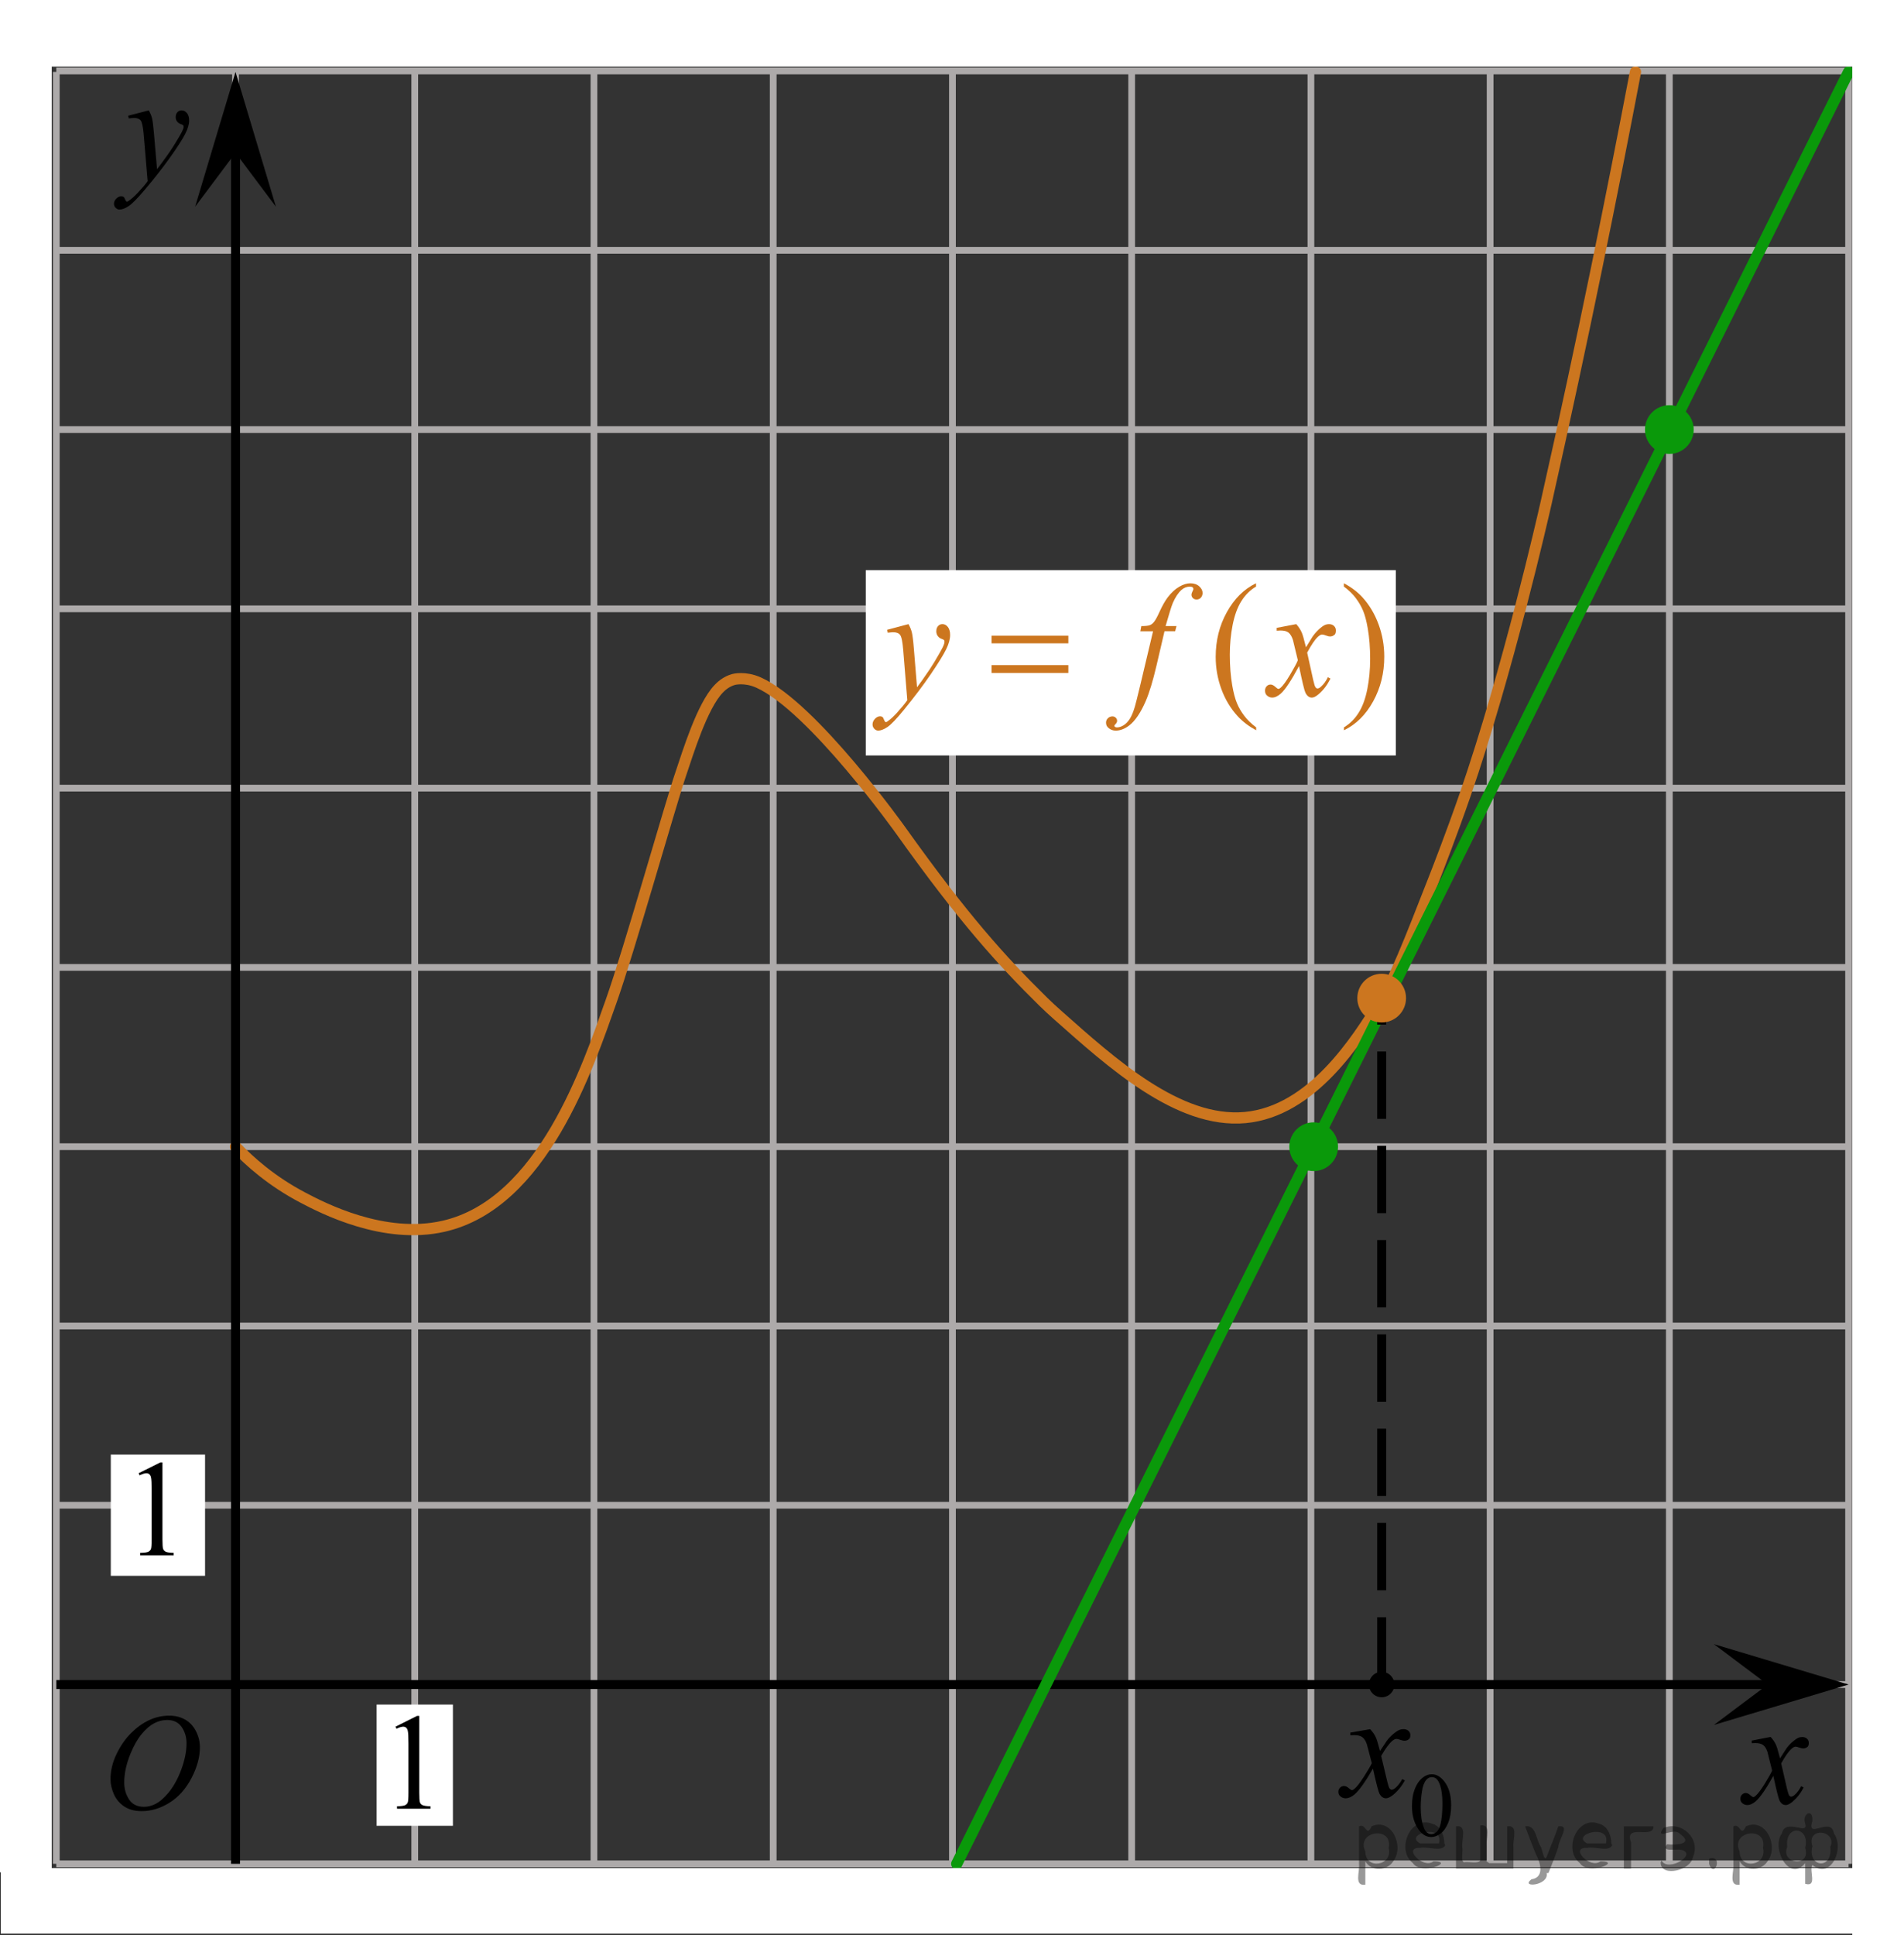 <?xml version="1.0" encoding="utf-8"?>
<!-- Generator: Adobe Illustrator 28.0.0, SVG Export Plug-In . SVG Version: 6.00 Build 0)  -->
<svg version="1.1" id="Слой_1" xmlns="http://www.w3.org/2000/svg" xmlns:xlink="http://www.w3.org/1999/xlink" x="0px" y="0px"
	 width="212.108px" height="215.499px" viewBox="0 0 212.108 215.499" enable-background="new 0 0 212.108 215.499"
	 xml:space="preserve">
<rect x="0" y="0" width="212.108" height="215.499" fill="#333333" stroke="none"/>
<g>
	<g>
		<g>
			<g>
				<g>
					<g>
						<g>
							<g>
								<g>
									<g>
										<g>
											<g>
												<defs>
													<polygon id="SVGID_1_" points="19.538,27.61 28.637,27.61 28.637,7.091 2.213,7.091 2.213,27.61 
																											"/>
												</defs>
												<clipPath id="SVGID_00000083794933708522338020000015245661731567465357_">
													<use xlink:href="#SVGID_1_"  overflow="visible"/>
												</clipPath>
												<g clip-path="url(#SVGID_00000083794933708522338020000015245661731567465357_)">
													<path d="M16.573,12.295c0.182,0.316,0.301,0.612,0.368,0.89c0.064,0.275,0.138,0.818,0.205,1.627l0.349,4.033
														c0.313-0.396,0.771-1.019,1.369-1.869c0.288-0.415,0.646-0.98,1.065-1.697c0.262-0.437,0.416-0.743,0.478-0.918
														c0.03-0.087,0.047-0.178,0.047-0.271c0-0.061-0.021-0.108-0.056-0.147c-0.037-0.038-0.137-0.083-0.287-0.135
														c-0.149-0.053-0.282-0.147-0.391-0.287c-0.104-0.141-0.147-0.299-0.147-0.479c0-0.225,0.063-0.403,0.188-0.541
														s0.282-0.205,0.476-0.205c0.229,0,0.429,0.101,0.591,0.3c0.162,0.198,0.243,0.474,0.243,0.823
														c0,0.433-0.146,0.926-0.429,1.479c-0.28,0.555-0.828,1.406-1.637,2.554c-0.813,1.147-1.787,2.399-2.938,3.756
														c-0.793,0.936-1.381,1.522-1.768,1.768c-0.383,0.244-0.711,0.363-0.98,0.363c-0.161,0-0.309-0.063-0.434-0.191
														c-0.123-0.128-0.188-0.277-0.188-0.446c0-0.214,0.085-0.406,0.259-0.582c0.172-0.176,0.354-0.263,0.557-0.263
														c0.104,0,0.188,0.023,0.264,0.074c0.041,0.025,0.089,0.104,0.138,0.23c0.055,0.129,0.1,0.215,0.143,0.259
														c0.021,0.026,0.063,0.041,0.098,0.041c0.027,0,0.089-0.026,0.166-0.082c0.289-0.188,0.625-0.479,1.009-0.886
														c0.504-0.535,0.877-0.974,1.116-1.313l-0.438-5.197c-0.074-0.857-0.188-1.38-0.332-1.565
														c-0.146-0.188-0.396-0.278-0.74-0.278c-0.104,0-0.309,0.017-0.59,0.049l-0.068-0.303L16.573,12.295z"/>
												</g>
											</g>
										</g>
									</g>
								</g>
							</g>
						</g>
					</g>
				</g>
			</g>
		</g>
	</g>
</g>
<g>
	<g>
		<g>
			<g>
				<g>
					<g>
						<g>
							<g>
								<defs>
									
										<rect id="SVGID_00000024685007877271498740000003992250311453692312_" x="146.077" y="183.109" width="18.522" height="24.693"/>
								</defs>
								<clipPath id="SVGID_00000013912384139754432560000004771905324997654161_">
									<use xlink:href="#SVGID_00000024685007877271498740000003992250311453692312_"  overflow="visible"/>
								</clipPath>
								<g clip-path="url(#SVGID_00000013912384139754432560000004771905324997654161_)">
									<path d="M157.295,201.142c0-0.77,0.115-1.43,0.351-1.984c0.229-0.557,0.539-0.967,0.924-1.24
										c0.297-0.215,0.605-0.321,0.924-0.321c0.521,0,0.98,0.267,1.394,0.791c0.516,0.651,0.77,1.537,0.77,2.651
										c0,0.783-0.113,1.447-0.338,1.994c-0.229,0.545-0.516,0.941-0.861,1.188c-0.352,0.248-0.688,0.371-1.012,0.371
										c-0.645,0-1.178-0.38-1.604-1.14C157.477,202.812,157.295,202.043,157.295,201.142z M158.27,201.265
										c0,0.93,0.113,1.688,0.344,2.271c0.189,0.494,0.471,0.74,0.846,0.74c0.181,0,0.363-0.08,0.56-0.24
										c0.188-0.162,0.338-0.431,0.438-0.812c0.15-0.567,0.229-1.373,0.229-2.407c0-0.771-0.08-1.41-0.238-1.925
										c-0.119-0.381-0.271-0.649-0.461-0.812c-0.139-0.108-0.303-0.164-0.492-0.164c-0.227,0-0.426,0.104-0.604,0.304
										c-0.236,0.274-0.398,0.709-0.484,1.299C158.313,200.113,158.27,200.695,158.27,201.265z"/>
								</g>
							</g>
						</g>
					</g>
				</g>
			</g>
		</g>
		<g>
			<g>
				<g>
					<g>
						<g>
							<g>
								<defs>
									
										<rect id="SVGID_00000148623999851197211290000003926400098279753605_" x="146.077" y="183.109" width="18.522" height="24.693"/>
								</defs>
								<clipPath id="SVGID_00000132069609874758320920000007337180585009870233_">
									<use xlink:href="#SVGID_00000148623999851197211290000003926400098279753605_"  overflow="visible"/>
								</clipPath>
								<g clip-path="url(#SVGID_00000132069609874758320920000007337180585009870233_)">
									<path d="M152.637,192.578c0.271,0.289,0.477,0.576,0.612,0.863c0.102,0.195,0.263,0.721,0.487,1.564l0.73-1.094
										c0.19-0.267,0.428-0.521,0.704-0.76c0.273-0.24,0.521-0.404,0.729-0.492c0.133-0.056,0.277-0.084,0.438-0.084
										c0.235,0,0.428,0.063,0.567,0.19c0.142,0.127,0.211,0.278,0.211,0.465c0,0.209-0.043,0.354-0.125,0.431
										c-0.156,0.139-0.332,0.207-0.531,0.207c-0.114,0-0.239-0.025-0.372-0.074c-0.261-0.088-0.437-0.133-0.521-0.133
										c-0.133,0-0.291,0.078-0.475,0.231c-0.345,0.285-0.75,0.845-1.229,1.666l0.68,2.854c0.105,0.438,0.193,0.697,0.271,0.783
										c0.07,0.086,0.145,0.129,0.215,0.129c0.115,0,0.25-0.064,0.406-0.191c0.303-0.254,0.563-0.586,0.774-0.996l0.291,0.15
										c-0.35,0.651-0.791,1.192-1.323,1.625c-0.308,0.242-0.564,0.365-0.771,0.365c-0.311,0-0.557-0.177-0.738-0.523
										c-0.112-0.215-0.353-1.143-0.72-2.785c-0.861,1.498-1.555,2.463-2.072,2.896c-0.338,0.274-0.664,0.414-0.979,0.414
										c-0.222,0-0.422-0.08-0.604-0.24c-0.135-0.123-0.198-0.285-0.198-0.49c0-0.182,0.063-0.334,0.184-0.455
										c0.12-0.121,0.271-0.184,0.447-0.184c0.178,0,0.362,0.088,0.563,0.266c0.145,0.127,0.254,0.191,0.332,0.191
										c0.063,0,0.149-0.045,0.256-0.133c0.262-0.212,0.613-0.664,1.063-1.359c0.447-0.697,0.739-1.199,0.88-1.51
										c-0.346-1.343-0.529-2.054-0.559-2.131c-0.127-0.359-0.293-0.613-0.498-0.767c-0.203-0.146-0.506-0.224-0.9-0.224
										c-0.128,0-0.272,0.004-0.438,0.017v-0.297L152.637,192.578z"/>
								</g>
							</g>
						</g>
					</g>
				</g>
			</g>
		</g>
	</g>
</g>
<circle cx="153.921" cy="187.609" r="1.417"/>
<g>
	<g>
		<g>
			<g>
				<g>
					<g>
						<g>
							<g>
								<g>
									<g>
										<g>
											<defs>
												
													<rect id="SVGID_00000103979245742341743230000001363221730496414110_" x="190.367" y="187.851" width="16.131" height="18.543"/>
											</defs>
											<clipPath id="SVGID_00000104681839417014407010000016060227148403496085_">
												<use xlink:href="#SVGID_00000103979245742341743230000001363221730496414110_"  overflow="visible"/>
											</clipPath>
											<g clip-path="url(#SVGID_00000104681839417014407010000016060227148403496085_)">
												<path d="M197.249,193.442c0.26,0.282,0.447,0.565,0.584,0.85c0.096,0.193,0.248,0.709,0.467,1.539l0.688-1.073
													c0.188-0.263,0.405-0.511,0.668-0.744c0.271-0.233,0.494-0.396,0.692-0.479c0.127-0.058,0.267-0.082,0.418-0.082
													c0.226,0,0.402,0.063,0.539,0.188c0.133,0.125,0.199,0.274,0.199,0.457c0,0.203-0.037,0.349-0.117,0.425
													c-0.146,0.135-0.313,0.202-0.504,0.202c-0.108,0-0.229-0.022-0.354-0.071c-0.246-0.088-0.412-0.131-0.496-0.131
													c-0.127,0-0.271,0.075-0.441,0.229c-0.326,0.281-0.717,0.828-1.166,1.642l0.646,2.805
													c0.104,0.431,0.188,0.688,0.252,0.771c0.065,0.082,0.145,0.127,0.203,0.127c0.11,0,0.239-0.063,0.387-0.188
													c0.289-0.25,0.535-0.575,0.74-0.979l0.274,0.146c-0.33,0.643-0.75,1.172-1.26,1.6c-0.289,0.236-0.533,0.354-0.732,0.354
													c-0.295,0-0.526-0.172-0.7-0.515c-0.104-0.213-0.339-1.125-0.685-2.737c-0.82,1.474-1.479,2.42-1.975,2.845
													c-0.314,0.271-0.631,0.407-0.931,0.407c-0.211,0-0.396-0.077-0.575-0.235c-0.125-0.117-0.188-0.277-0.188-0.479
													c0-0.182,0.06-0.328,0.174-0.446c0.115-0.117,0.256-0.183,0.424-0.183s0.354,0.09,0.537,0.265
													c0.136,0.125,0.24,0.188,0.313,0.188c0.063,0,0.146-0.045,0.238-0.131c0.248-0.207,0.586-0.648,1.016-1.336
													c0.426-0.688,0.701-1.183,0.834-1.48c-0.324-1.318-0.502-2.021-0.525-2.098c-0.121-0.354-0.278-0.604-0.475-0.748
													c-0.193-0.146-0.479-0.223-0.855-0.223c-0.12,0-0.26,0.008-0.418,0.018v-0.293L197.249,193.442z"/>
											</g>
										</g>
									</g>
								</g>
							</g>
						</g>
					</g>
				</g>
			</g>
		</g>
	</g>
</g>
<line fill="none" stroke="#ADAAAA" stroke-width="0.75" stroke-miterlimit="10" x1="6.271" y1="7.907" x2="205.936" y2="7.907"/>
<line fill="none" stroke="#ADAAAA" stroke-width="0.75" stroke-miterlimit="10" x1="6.271" y1="27.876" x2="205.936" y2="27.876"/>
<line fill="none" stroke="#ADAAAA" stroke-width="0.75" stroke-miterlimit="10" x1="6.271" y1="47.84" x2="205.936" y2="47.84"/>
<line fill="none" stroke="#ADAAAA" stroke-width="0.75" stroke-miterlimit="10" x1="6.271" y1="67.807" x2="205.936" y2="67.807"/>
<line fill="none" stroke="#ADAAAA" stroke-width="0.75" stroke-miterlimit="10" x1="6.271" y1="87.775" x2="205.936" y2="87.775"/>
<line fill="none" stroke="#ADAAAA" stroke-width="0.75" stroke-miterlimit="10" x1="6.271" y1="107.739" x2="205.936" y2="107.739"/>
<line fill="none" stroke="#ADAAAA" stroke-width="0.75" stroke-miterlimit="10" x1="6.271" y1="127.708" x2="205.936" y2="127.708"/>
<line fill="none" stroke="#ADAAAA" stroke-width="0.75" stroke-miterlimit="10" x1="6.271" y1="147.674" x2="205.936" y2="147.674"/>
<line fill="none" stroke="#ADAAAA" stroke-width="0.75" stroke-miterlimit="10" x1="6.271" y1="167.64" x2="205.936" y2="167.64"/>
<line fill="none" stroke="#ADAAAA" stroke-width="0.75" stroke-miterlimit="10" x1="6.271" y1="187.609" x2="205.936" y2="187.609"/>
<line fill="none" stroke="#ADAAAA" stroke-width="0.75" stroke-miterlimit="10" x1="6.271" y1="207.574" x2="205.936" y2="207.574"/>
<line fill="none" stroke="#ADAAAA" stroke-width="0.75" stroke-miterlimit="10" x1="6.271" y1="207.574" x2="6.271" y2="8.011"/>
<line fill="none" stroke="#ADAAAA" stroke-width="0.75" stroke-miterlimit="10" x1="26.237" y1="207.574" x2="26.237" y2="8.011"/>
<line fill="none" stroke="#ADAAAA" stroke-width="0.75" stroke-miterlimit="10" x1="46.205" y1="207.574" x2="46.205" y2="8.011"/>
<line fill="none" stroke="#ADAAAA" stroke-width="0.75" stroke-miterlimit="10" x1="66.168" y1="207.574" x2="66.168" y2="8.011"/>
<line fill="none" stroke="#ADAAAA" stroke-width="0.75" stroke-miterlimit="10" x1="86.134" y1="207.574" x2="86.134" y2="8.011"/>
<line fill="none" stroke="#ADAAAA" stroke-width="0.75" stroke-miterlimit="10" x1="106.104" y1="207.574" x2="106.104" y2="8.011"/>
<line fill="none" stroke="#ADAAAA" stroke-width="0.75" stroke-miterlimit="10" x1="126.069" y1="207.574" x2="126.069" y2="8.011"/>
<line fill="none" stroke="#ADAAAA" stroke-width="0.75" stroke-miterlimit="10" x1="146.038" y1="207.574" x2="146.038" y2="8.011"/>
<line fill="none" stroke="#ADAAAA" stroke-width="0.75" stroke-miterlimit="10" x1="166.001" y1="207.574" x2="166.001" y2="8.011"/>
<line fill="none" stroke="#ADAAAA" stroke-width="0.75" stroke-miterlimit="10" x1="185.967" y1="207.574" x2="185.967" y2="8.011"/>
<line fill="none" stroke="#ADAAAA" stroke-width="0.75" stroke-miterlimit="10" x1="205.936" y1="207.574" x2="205.936" y2="8.011"/>
<rect x="12.343" y="162.001" fill="#FFFFFF" width="10.5" height="13.5"/>
<line fill="none" stroke="#000000" stroke-miterlimit="10" x1="6.271" y1="187.609" x2="201.21" y2="187.609"/>
<polygon points="196.93,187.609 190.929,183.109 205.936,187.609 190.929,192.109 "/>
<polygon points="26.237,17.017 21.737,23.023 26.237,8.011 30.737,23.023 "/>
<g>
	<g>
		<g>
			<g>
				<g>
					<g>
						<g>
							<g>
								<g>
									<g>
										<g>
											<g>
												<g>
													<g>
														<g>
															<defs>
																
																	<rect id="SVGID_00000071519766564712869040000000028426088857524612_" x="9.669" y="187.573" width="16.568" height="18.715"/>
															</defs>
															<clipPath id="SVGID_00000134933927108240376040000013189437987784126853_">
																<use xlink:href="#SVGID_00000071519766564712869040000000028426088857524612_"  overflow="visible"/>
															</clipPath>
															<g clip-path="url(#SVGID_00000134933927108240376040000013189437987784126853_)">
																<g enable-background="new    ">
																</g>
															</g>
														</g>
													</g>
												</g>
											</g>
										</g>
									</g>
								</g>
							</g>
						</g>
					</g>
				</g>
			</g>
		</g>
	</g>
	<g>
		<g>
			<g>
				<g>
					<g>
						<g>
							<g>
								<g>
									<g>
										<g>
											<g>
												<g>
													<g>
														<g>
															<defs>
																
																	<rect id="SVGID_00000163754000986481513020000014928910407326175878_" x="9.338" y="187.516" width="16.511" height="18.146"/>
															</defs>
															<clipPath id="SVGID_00000088836421821059409320000017918440985586142869_">
																<use xlink:href="#SVGID_00000163754000986481513020000014928910407326175878_"  overflow="visible"/>
															</clipPath>
															<g clip-path="url(#SVGID_00000088836421821059409320000017918440985586142869_)">
																<g enable-background="new    ">
																	<path d="M18.863,191.075c0.665,0,1.253,0.146,1.766,0.439c0.512,0.293,0.914,0.725,1.205,1.297
																		c0.29,0.572,0.435,1.166,0.435,1.781c0,1.09-0.311,2.232-0.935,3.43s-1.437,2.11-2.441,2.74
																		c-1.005,0.63-2.044,0.945-3.118,0.945c-0.773,0-1.419-0.174-1.939-0.521
																		c-0.52-0.348-0.904-0.806-1.153-1.376c-0.248-0.569-0.373-1.122-0.373-1.656
																		c0-0.95,0.225-1.889,0.676-2.815c0.451-0.928,0.989-1.702,1.615-2.324
																		c0.625-0.623,1.292-1.102,2.002-1.437C17.311,191.243,18.065,191.075,18.863,191.075z M18.612,191.554
																		c-0.493,0-0.974,0.124-1.444,0.371c-0.471,0.248-0.938,0.652-1.4,1.215
																		c-0.463,0.562-0.879,1.299-1.248,2.208c-0.453,1.12-0.68,2.177-0.68,3.172
																		c0,0.71,0.18,1.338,0.54,1.886c0.359,0.547,0.911,0.82,1.655,0.82
																		c0.448,0,0.888-0.112,1.319-0.337c0.431-0.225,0.88-0.609,1.348-1.154
																		c0.586-0.685,1.079-1.559,1.478-2.621c0.399-1.062,0.599-2.053,0.599-2.973
																		c0-0.68-0.18-1.28-0.54-1.803C19.877,191.816,19.335,191.554,18.612,191.554z"/>
																</g>
															</g>
														</g>
													</g>
												</g>
											</g>
										</g>
									</g>
								</g>
							</g>
						</g>
					</g>
				</g>
			</g>
		</g>
	</g>
</g>
<g>
	<g>
		<g>
			<defs>
				<rect id="SVGID_00000119114892806952363080000016247546170890400394_" x="12.828" y="159.291" width="9.53" height="16.699"/>
			</defs>
			<clipPath id="SVGID_00000183932216140177744600000008421858454500423344_">
				<use xlink:href="#SVGID_00000119114892806952363080000016247546170890400394_"  overflow="visible"/>
			</clipPath>
			<g clip-path="url(#SVGID_00000183932216140177744600000008421858454500423344_)">
				<g enable-background="new    ">
					<path d="M15.443,164.076l2.413-1.203h0.241v8.558c0,0.568,0.023,0.922,0.07,1.062
						c0.046,0.14,0.143,0.246,0.289,0.321c0.146,0.074,0.444,0.117,0.893,0.127v0.276h-3.73v-0.276
						c0.468-0.01,0.77-0.051,0.907-0.123c0.137-0.072,0.231-0.17,0.285-0.292s0.081-0.487,0.081-1.095v-5.471
						c0-0.737-0.024-1.211-0.073-1.42c-0.034-0.16-0.096-0.277-0.186-0.352
						c-0.09-0.075-0.199-0.112-0.325-0.112c-0.181,0-0.432,0.077-0.753,0.231L15.443,164.076z"/>
				</g>
			</g>
		</g>
	</g>
</g>
<rect x="41.954" y="189.839" fill="#FFFFFF" width="8.501" height="13.5"/>
<g>
	<g>
		<g>
			<defs>
				<rect id="SVGID_00000147187295520943149800000001205173290136707721_" x="41.44" y="187.516" width="9.53" height="16.699"/>
			</defs>
			<clipPath id="SVGID_00000036935894536685834350000000739958973597263277_">
				<use xlink:href="#SVGID_00000147187295520943149800000001205173290136707721_"  overflow="visible"/>
			</clipPath>
			<g clip-path="url(#SVGID_00000036935894536685834350000000739958973597263277_)">
				<g enable-background="new    ">
					<path d="M44.054,192.301l2.413-1.203h0.241v8.558c0,0.568,0.023,0.922,0.07,1.062
						c0.046,0.14,0.143,0.246,0.289,0.321c0.146,0.074,0.444,0.117,0.893,0.127v0.276h-3.73v-0.276
						c0.468-0.01,0.77-0.051,0.907-0.123c0.137-0.072,0.231-0.17,0.285-0.292s0.081-0.487,0.081-1.095v-5.471
						c0-0.737-0.024-1.211-0.073-1.42c-0.034-0.16-0.096-0.277-0.186-0.352
						c-0.09-0.075-0.199-0.112-0.325-0.112c-0.181,0-0.432,0.077-0.753,0.231L44.054,192.301z"/>
				</g>
			</g>
		</g>
	</g>
</g>
<path fill="none" stroke="#CC761F" stroke-width="1.25" stroke-linecap="round" stroke-linejoin="round" stroke-miterlimit="8" d="
	M26.237,127.708c1.553,1.628,4.012,3.84,7.492,5.665c2.16,1.133,9.009,4.725,15.702,3.192
	c11.036-2.528,16.061-17.777,18.638-25.021c2.02-5.68,6.648-22.1,7.787-25.404l0-0
	c0.772-2.27,2.366-7.529,4.225-9.445c0.219-0.226,0.772-0.782,1.647-1.023c0,0,1.24-0.341,2.766,0.34
	c6.036,2.694,15.872,16.511,15.872,16.511c6.905,9.699,11.277,14.534,15.848,19.03
	c0.535,0.527,1.058,1.006,1.642,1.523c5.905,5.227,13.406,12.073,20.852,11.387
	c7.493-0.69,12.504-8.736,14.977-12.707c1.715-2.753,3.183-6.506,6.12-14.012
	c0.319-0.814,1.96-5.022,3.411-9.222c4.782-13.841,8.707-31.118,9.021-32.511c4.174-18.529,7.516-35.2,9.957-48
	"/>
<line fill="none" stroke="#0A990A" stroke-width="1.25" stroke-linecap="round" stroke-linejoin="round" stroke-miterlimit="8" x1="106.582" y1="207.574" x2="205.936" y2="8.011"/>
<circle fill="#0A990A" stroke="#0A990A" stroke-width="0.75" stroke-miterlimit="10" cx="185.967" cy="47.84" r="2.338"/>
<circle fill="#0A990A" stroke="#0A990A" stroke-width="0.75" stroke-miterlimit="10" cx="146.344" cy="127.708" r="2.338"/>
<line fill="none" stroke="#000000" stroke-linejoin="round" stroke-miterlimit="10" stroke-dasharray="7.5,3" x1="153.921" y1="187.609" x2="153.921" y2="111.16"/>
<rect x="96.447" y="63.5" fill="#FFFFFF" width="59.049" height="20.636"/>
<g>
	<g>
		<g>
			<g>
				<g>
					<g>
						<g>
							<g>
								<g>
									<g>
										<defs>
											
												<rect id="SVGID_00000102541695797157247150000006783422242926778277_" x="94.222" y="61.099" width="63.693" height="24.588"/>
										</defs>
										<clipPath id="SVGID_00000121997354560592847170000016020446070419324848_">
											<use xlink:href="#SVGID_00000102541695797157247150000006783422242926778277_"  overflow="visible"/>
										</clipPath>
										<g clip-path="url(#SVGID_00000121997354560592847170000016020446070419324848_)">
											<path fill="#CC761F" d="M139.937,81.006v0.326c-0.82-0.446-1.508-0.968-2.057-1.567
												c-0.781-0.851-1.389-1.854-1.813-3.011c-0.426-1.157-0.637-2.355-0.637-3.602c0-1.818,0.412-3.479,1.244-4.979
												c0.83-1.5,1.914-2.572,3.25-3.218v0.37c-0.668,0.397-1.217,0.943-1.645,1.637c-0.432,0.693-0.748,1.57-0.961,2.633
												c-0.211,1.063-0.314,2.171-0.314,3.328c0,1.256,0.09,2.397,0.271,3.425c0.143,0.812,0.313,1.46,0.516,1.95
												c0.199,0.49,0.475,0.961,0.814,1.413C138.943,80.165,139.387,80.594,139.937,81.006z"/>
											<path fill="#CC761F" d="M149.709,65.326v-0.37c0.822,0.439,1.512,0.96,2.063,1.559
												c0.775,0.857,1.377,1.862,1.801,3.016c0.424,1.152,0.637,2.354,0.637,3.604c0,1.819-0.412,3.479-1.24,4.979
												c-0.826,1.5-1.91,2.57-3.254,3.218v-0.326c0.668-0.405,1.221-0.952,1.646-1.642c0.436-0.69,0.752-1.567,0.961-2.634
												c0.209-1.064,0.313-2.177,0.313-3.332c0-1.25-0.088-2.393-0.27-3.426c-0.139-0.81-0.309-1.458-0.512-1.945
												c-0.201-0.486-0.477-0.957-0.813-1.408C150.709,66.169,150.263,65.736,149.709,65.326z"/>
										</g>
									</g>
								</g>
							</g>
						</g>
					</g>
				</g>
			</g>
		</g>
		<g>
			<g>
				<g>
					<g>
						<g>
							<g>
								<g>
									<g>
										<defs>
											
												<rect id="SVGID_00000021814971217909537730000006790837094214872996_" x="94.222" y="61.099" width="63.693" height="24.588"/>
										</defs>
										<clipPath id="SVGID_00000165913671196330036600000010040144813380765072_">
											<use xlink:href="#SVGID_00000021814971217909537730000006790837094214872996_"  overflow="visible"/>
										</clipPath>
										<g clip-path="url(#SVGID_00000165913671196330036600000010040144813380765072_)">
											<path fill="#CC761F" d="M101.207,69.508c0.188,0.341,0.313,0.659,0.383,0.956c0.068,0.297,0.145,0.879,0.213,1.748
												l0.355,4.332c0.326-0.423,0.801-1.092,1.418-2.007c0.301-0.446,0.668-1.055,1.105-1.823
												c0.27-0.469,0.434-0.798,0.486-0.985c0.033-0.095,0.049-0.189,0.049-0.291c0-0.063-0.02-0.117-0.057-0.159
												c-0.039-0.041-0.141-0.089-0.299-0.146c-0.16-0.056-0.293-0.159-0.398-0.308c-0.104-0.15-0.156-0.321-0.156-0.517
												c0-0.24,0.063-0.434,0.193-0.58s0.293-0.221,0.488-0.221c0.234,0,0.439,0.107,0.607,0.321s0.252,0.509,0.252,0.885
												c0,0.464-0.146,0.994-0.438,1.589c-0.293,0.596-0.855,1.511-1.691,2.743c-0.836,1.231-1.852,2.576-3.039,4.032
												c-0.816,1.003-1.428,1.636-1.82,1.896c-0.396,0.262-0.736,0.394-1.021,0.394c-0.168,0-0.313-0.069-0.445-0.207
												c-0.127-0.139-0.188-0.299-0.188-0.479c0-0.229,0.09-0.438,0.268-0.625c0.178-0.188,0.367-0.281,0.572-0.281
												c0.107,0,0.197,0.025,0.271,0.079c0.043,0.028,0.092,0.112,0.143,0.251c0.055,0.139,0.102,0.229,0.146,0.276
												c0.023,0.029,0.063,0.044,0.102,0.044c0.031,0,0.088-0.028,0.17-0.088c0.301-0.2,0.646-0.518,1.043-0.951
												c0.521-0.576,0.906-1.045,1.156-1.409l-0.455-5.581c-0.076-0.922-0.188-1.481-0.346-1.683
												c-0.148-0.199-0.404-0.299-0.77-0.299c-0.111,0-0.313,0.018-0.607,0.053l-0.07-0.326L101.207,69.508z"/>
											<path fill="#CC761F" d="M131.062,69.718l-0.146,0.581h-1.188l-0.896,3.848c-0.396,1.695-0.797,3.008-1.197,3.937
												c-0.568,1.309-1.186,2.213-1.84,2.712c-0.5,0.381-1,0.572-1.5,0.572c-0.326,0-0.604-0.105-0.83-0.317
												c-0.168-0.146-0.252-0.337-0.252-0.571c0-0.188,0.066-0.352,0.207-0.487c0.139-0.14,0.311-0.207,0.51-0.207
												c0.146,0,0.271,0.05,0.369,0.148c0.104,0.102,0.148,0.215,0.148,0.344c0,0.129-0.059,0.25-0.172,0.36
												c-0.088,0.082-0.131,0.146-0.131,0.186c0,0.054,0.021,0.095,0.059,0.123c0.051,0.041,0.125,0.063,0.23,0.063
												c0.232,0,0.479-0.079,0.736-0.237c0.26-0.158,0.486-0.396,0.689-0.708c0.201-0.313,0.391-0.769,0.566-1.359
												c0.076-0.247,0.279-1.062,0.611-2.438l1.416-5.96h-1.416l0.111-0.581c0.449,0,0.768-0.033,0.941-0.101
												c0.182-0.067,0.348-0.197,0.49-0.389c0.148-0.189,0.348-0.547,0.582-1.068c0.32-0.705,0.631-1.25,0.924-1.639
												c0.398-0.521,0.822-0.914,1.27-1.176c0.439-0.261,0.855-0.392,1.25-0.392c0.41,0,0.742,0.112,0.992,0.339
												s0.375,0.472,0.375,0.735c0,0.206-0.063,0.379-0.188,0.52c-0.125,0.142-0.285,0.211-0.479,0.211
												c-0.168,0-0.309-0.053-0.412-0.158c-0.104-0.104-0.158-0.231-0.158-0.378c0-0.095,0.035-0.211,0.104-0.349
												c0.072-0.138,0.105-0.229,0.105-0.276c0-0.082-0.023-0.145-0.072-0.186c-0.07-0.06-0.176-0.088-0.311-0.088
												c-0.346,0-0.648,0.116-0.924,0.352c-0.361,0.313-0.688,0.799-0.979,1.461c-0.145,0.347-0.416,1.206-0.807,2.58h1.191
												v-0.005h0.016v-0.002H131.062z"/>
											<path fill="#CC761F" d="M144.404,69.508c0.268,0.306,0.467,0.611,0.604,0.916c0.102,0.211,0.26,0.767,0.479,1.664
												l0.717-1.162c0.189-0.281,0.424-0.55,0.691-0.806c0.271-0.255,0.51-0.431,0.717-0.523
												c0.131-0.059,0.271-0.088,0.436-0.088c0.23,0,0.42,0.068,0.561,0.203c0.139,0.135,0.207,0.299,0.207,0.493
												c0,0.223-0.039,0.375-0.121,0.458c-0.15,0.146-0.326,0.22-0.521,0.22c-0.111,0-0.232-0.025-0.365-0.079
												c-0.256-0.094-0.428-0.141-0.52-0.141c-0.129,0-0.279,0.083-0.463,0.247c-0.338,0.305-0.734,0.896-1.205,1.771
												l0.668,3.029c0.105,0.464,0.189,0.741,0.264,0.832c0.068,0.091,0.145,0.136,0.211,0.136c0.115,0,0.248-0.066,0.396-0.202
												c0.303-0.27,0.557-0.621,0.77-1.057l0.285,0.158c-0.346,0.691-0.773,1.268-1.309,1.726
												c-0.297,0.258-0.553,0.389-0.756,0.389c-0.307,0-0.549-0.186-0.729-0.556c-0.113-0.229-0.354-1.215-0.709-2.958
												c-0.85,1.59-1.525,2.615-2.035,3.072c-0.332,0.293-0.65,0.439-0.961,0.439c-0.223,0-0.416-0.085-0.6-0.256
												c-0.131-0.129-0.191-0.302-0.191-0.52c0-0.194,0.063-0.355,0.182-0.484c0.117-0.129,0.266-0.192,0.438-0.192
												c0.17,0,0.355,0.095,0.555,0.281c0.143,0.136,0.248,0.202,0.324,0.202c0.063,0,0.146-0.047,0.254-0.141
												c0.256-0.224,0.604-0.705,1.043-1.444c0.438-0.739,0.729-1.271,0.859-1.603c-0.338-1.427-0.52-2.182-0.547-2.265
												c-0.125-0.381-0.287-0.649-0.484-0.81c-0.201-0.159-0.496-0.238-0.893-0.238c-0.125,0-0.271,0.006-0.432,0.021v-0.317
												L144.404,69.508z"/>
										</g>
									</g>
								</g>
							</g>
						</g>
					</g>
				</g>
			</g>
		</g>
		<g>
			<g>
				<g>
					<g>
						<g>
							<g>
								<g>
									<g>
										<defs>
											
												<rect id="SVGID_00000005952690984551177250000011899681788467348355_" x="94.222" y="61.099" width="63.693" height="24.588"/>
										</defs>
										<clipPath id="SVGID_00000039126145508448214840000001235642612922976694_">
											<use xlink:href="#SVGID_00000005952690984551177250000011899681788467348355_"  overflow="visible"/>
										</clipPath>
										<g clip-path="url(#SVGID_00000039126145508448214840000001235642612922976694_)">
											<path fill="#CC761F" d="M110.461,70.794h8.553v0.854h-8.553V70.794z M110.461,74.078h8.553v0.872h-8.553V74.078z"
												/>
										</g>
									</g>
								</g>
							</g>
						</g>
					</g>
				</g>
			</g>
		</g>
	</g>
</g>
<circle fill="#CC761F" stroke="#CC761F" stroke-width="0.75" stroke-miterlimit="10" cx="153.921" cy="111.16" r="2.338"/>
<rect fill="#FFFFFF" width="5.76" height="208.522"/>
<rect x="206.348" fill="#FFFFFF" width="5.76" height="215.499"/>
<rect x="0.085" y="208.05" fill="#FFFFFF" width="211.218" height="7.3"/>
<rect x="4.623" fill="#FFFFFF" width="203.981" height="7.42"/>
<line fill="none" stroke="#000000" stroke-miterlimit="10" x1="26.237" y1="207.574" x2="26.237" y2="12.607"/>
<g style="stroke:none;fill:#000;fill-opacity:0.4" > <path d="m 152.1,207.4 c 0,0.8 0,1.6 0,2.5 -1.3,0.2 -0.6,-1.5 -0.7,-2.3 0,-1.4 0,-2.8 0,-4.2 0.8,-0.4 0.8,1.3 1.4,0.0 2.2,-1.0 3.7,2.2 2.4,3.9 -0.6,1.0 -2.4,1.2 -3.1,0.0 z m 2.6,-1.6 c 0.5,-2.5 -3.7,-1.9 -2.6,0.4 0.0,2.1 3.1,1.6 2.6,-0.4 z" /> <path d="m 161.0,205.5 c -0.4,0.8 -1.9,0.1 -2.8,0.3 -2.0,-0.1 0.3,2.4 1.5,1.5 2.5,0.0 -1.4,1.6 -2.3,0.2 -1.9,-1.5 -0.3,-5.3 2.1,-4.4 0.9,0.2 1.4,1.2 1.4,2.2 z m -0.7,-0.2 c 0.6,-2.3 -4.0,-1.0 -2.1,0.0 0.7,0 1.4,-0.0 2.1,-0.0 z" /> <path d="m 165.9,207.5 c 0.6,0 1.3,0 2.0,0 0,-1.3 0,-2.7 0,-4.1 1.3,-0.2 0.6,1.5 0.7,2.3 0,0.8 0,1.6 0,2.4 -2.1,0 -4.2,0 -6.4,0 0,-1.5 0,-3.1 0,-4.7 1.3,-0.2 0.6,1.5 0.7,2.3 0.1,0.5 -0.2,1.6 0.2,1.7 0.5,-0.1 1.6,0.2 1.8,-0.2 0,-1.3 0,-2.6 0,-3.9 1.3,-0.2 0.6,1.5 0.7,2.3 0,0.5 0,1.1 0,1.7 z" /> <path d="m 172.3,208.6 c 0.3,1.4 -3.0,1.7 -1.7,0.7 1.5,-0.2 1.0,-1.9 0.5,-2.8 -0.4,-1.0 -0.8,-2.0 -1.2,-3.1 1.2,-0.2 1.2,1.4 1.7,2.2 0.2,0.2 0.4,1.9 0.7,1.2 0.4,-1.1 0.9,-2.2 1.3,-3.4 1.4,-0.2 0.0,1.5 -0.0,2.3 -0.3,0.9 -0.7,1.9 -1.1,2.9 z" /> <path d="m 179.6,205.5 c -0.4,0.8 -1.9,0.1 -2.8,0.3 -2.0,-0.1 0.3,2.4 1.5,1.5 2.5,0.0 -1.4,1.6 -2.3,0.2 -1.9,-1.5 -0.3,-5.3 2.1,-4.4 0.9,0.2 1.4,1.2 1.4,2.2 z m -0.7,-0.2 c 0.6,-2.3 -4.0,-1.0 -2.1,0.0 0.7,0 1.4,-0.0 2.1,-0.0 z" /> <path d="m 180.9,208.1 c 0,-1.5 0,-3.1 0,-4.7 1.1,0 2.2,0 3.3,0 0.0,1.5 -3.3,-0.4 -2.5,1.8 0,0.9 0,1.9 0,2.9 -0.2,0 -0.5,0 -0.7,0 z" /> <path d="m 185.1,207.2 c 0.7,1.4 4.2,-0.8 2.1,-1.2 -0.5,-0.1 -2.2,0.3 -1.5,-0.6 1.0,0.1 3.1,0.0 1.4,-1.2 -0.6,-0.7 -2.8,0.8 -1.8,-0.6 2.0,-0.9 4.2,1.2 3.3,3.2 -0.2,1.5 -3.5,2.3 -3.6,0.7 l 0,-0.1 0,-0.0 0,0 z" /> <path d="m 190.4,207.0 c 1.6,-0.5 0.6,2.3 -0.0,0.6 -0.0,-0.2 0.0,-0.4 0.0,-0.6 z" /> <path d="m 193.8,207.4 c 0,0.8 0,1.6 0,2.5 -1.3,0.2 -0.6,-1.5 -0.7,-2.3 0,-1.4 0,-2.8 0,-4.2 0.8,-0.4 0.8,1.3 1.4,0.0 2.2,-1.0 3.7,2.2 2.4,3.9 -0.6,1.0 -2.4,1.2 -3.1,0.0 z m 2.6,-1.6 c 0.5,-2.5 -3.7,-1.9 -2.6,0.4 0.0,2.1 3.1,1.6 2.6,-0.4 z" /> <path d="m 199.1,205.7 c -0.8,1.9 2.7,2.3 2.0,0.1 0.6,-2.4 -2.3,-2.7 -2.0,-0.1 z m 2.0,4.2 c 0,-0.8 0,-1.6 0,-2.4 -1.8,2.2 -3.8,-1.7 -2.6,-3.3 0.4,-1.8 3.0,0.3 2.6,-1.1 -0.4,-1.1 0.9,-1.8 0.8,-0.3 -0.7,2.2 2.1,-0.6 2.4,1.4 1.2,1.6 -0.3,5.2 -2.4,3.5 -0.4,0.6 0.6,2.5 -0.8,2.1 z m 2.8,-4.2 c 0.8,-1.9 -2.7,-2.3 -2.0,-0.1 -0.6,2.4 2.3,2.7 2.0,0.1 z" /> </g></svg>

<!--File created and owned by https://sdamgia.ru. Copying is prohibited. All rights reserved.-->
